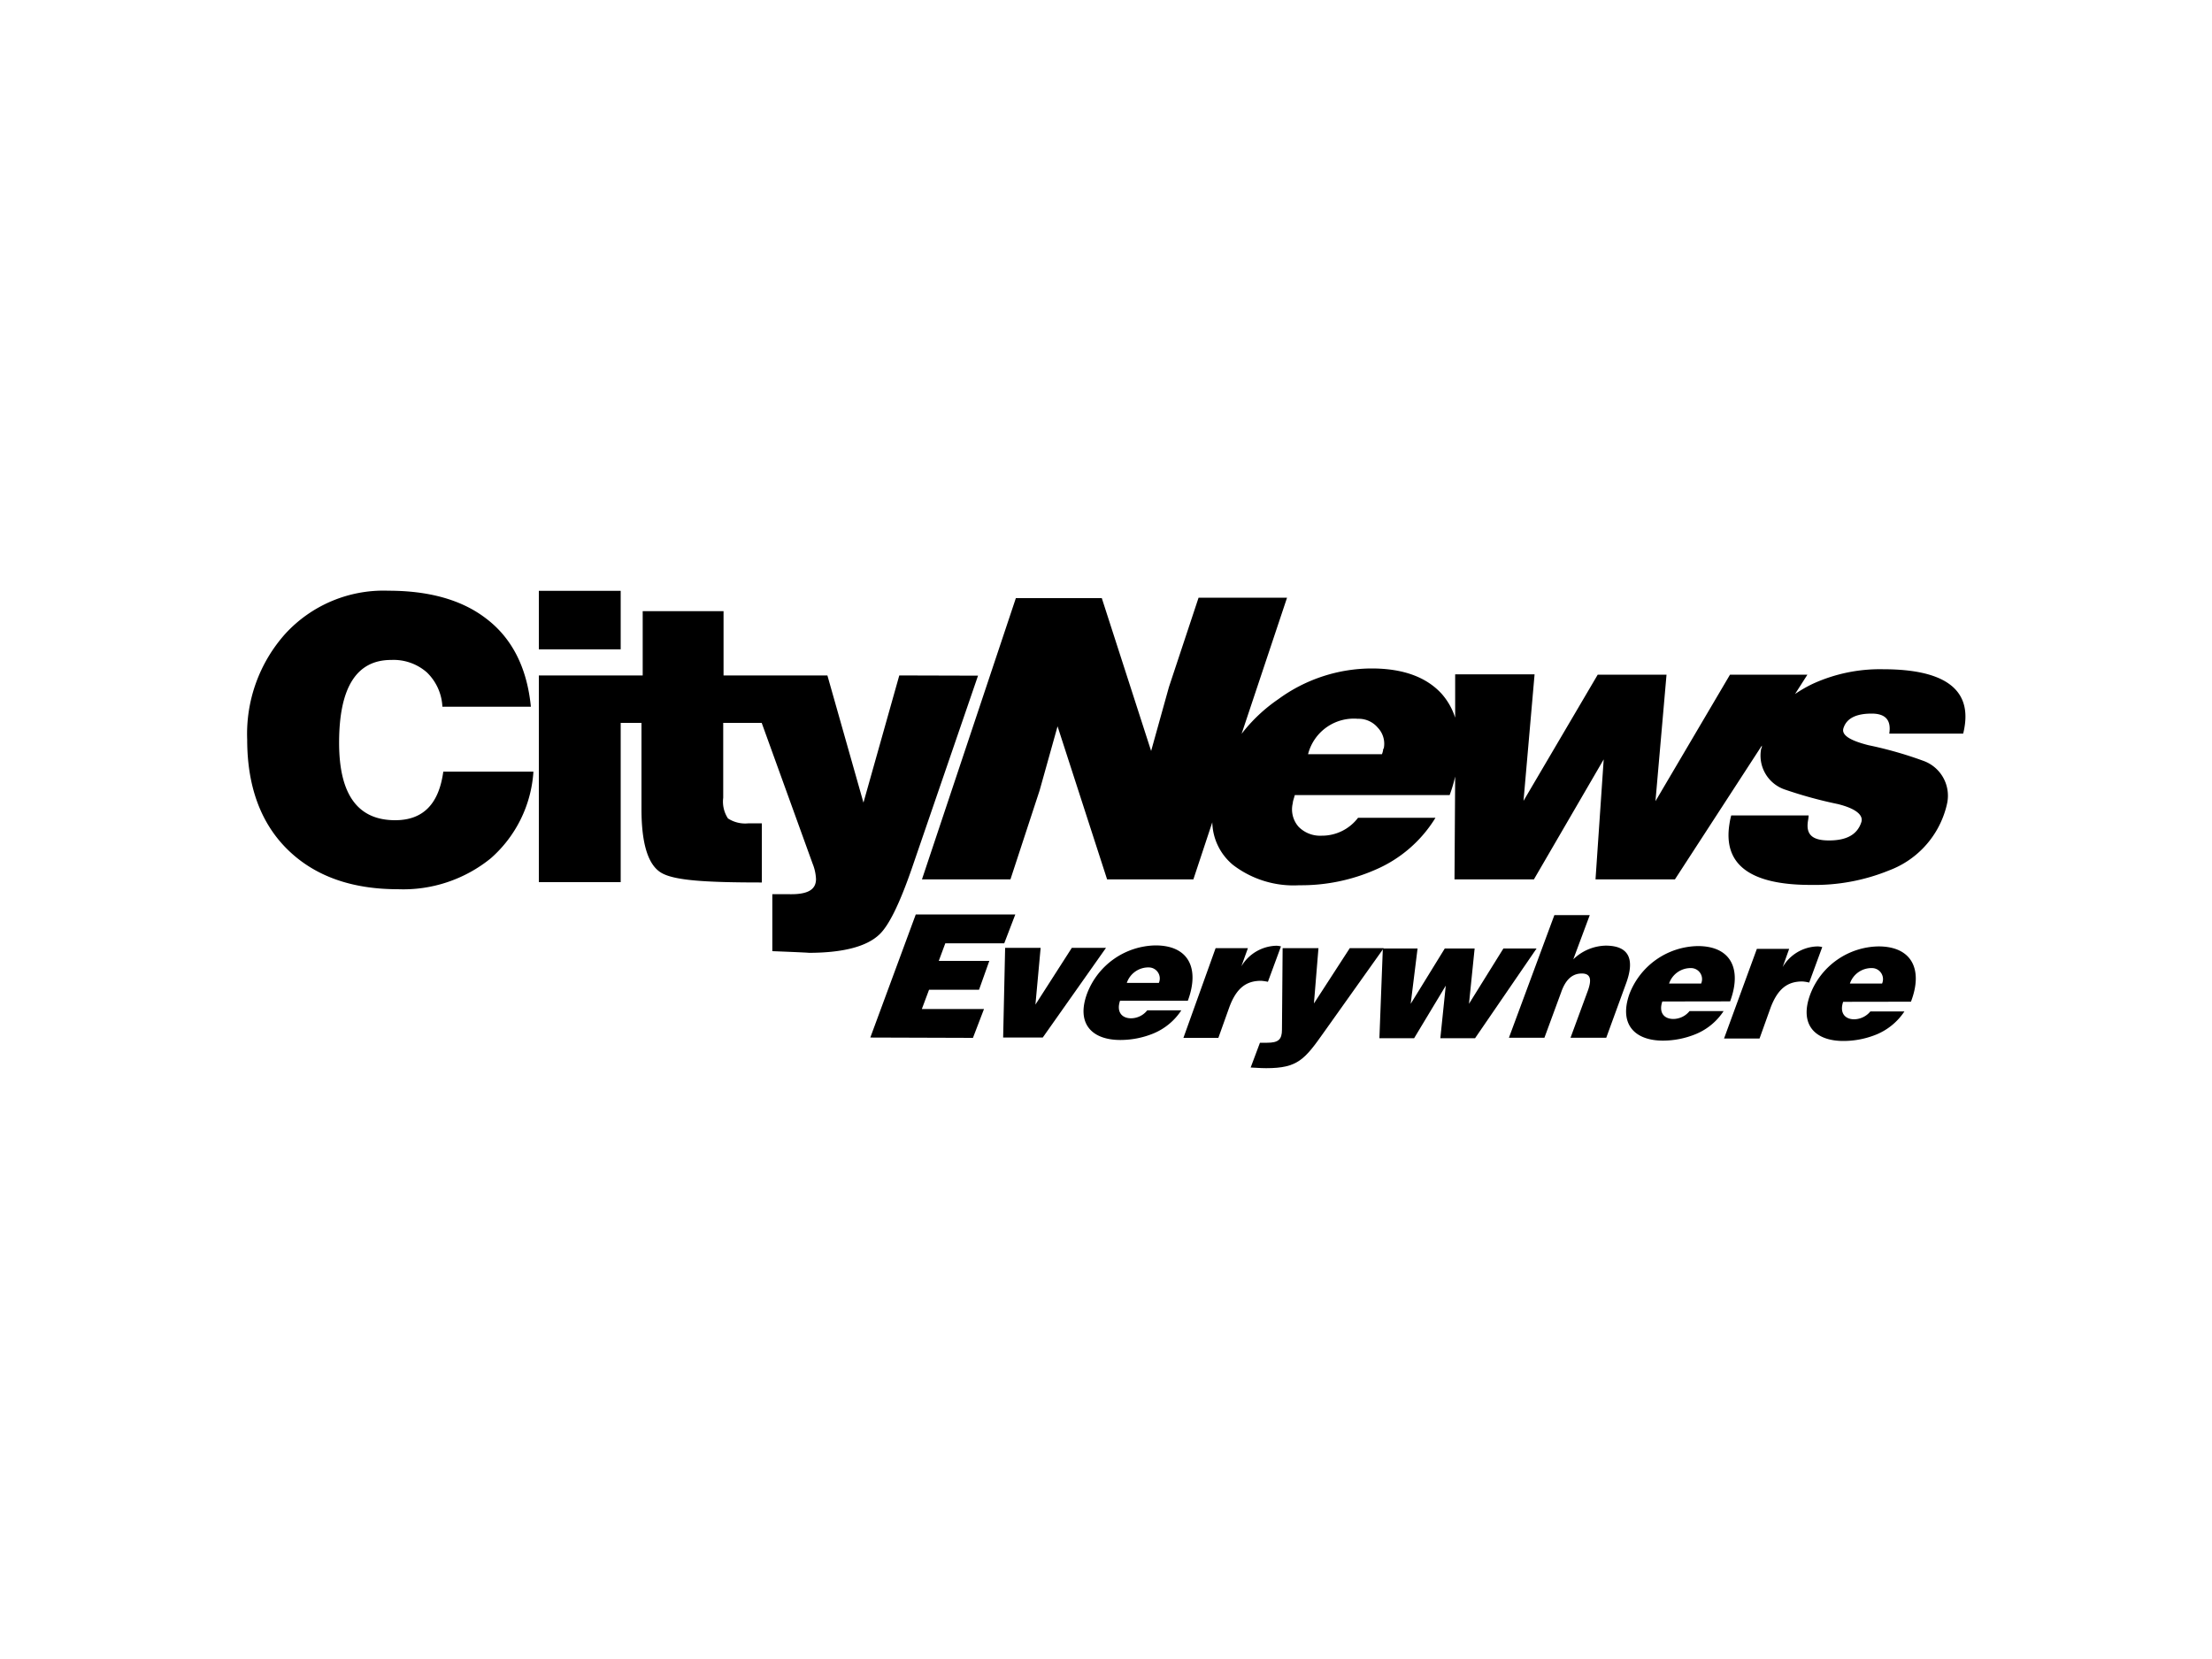 <svg id="Layer_1" data-name="Layer 1" xmlns="http://www.w3.org/2000/svg" viewBox="0 0 200 150"><path d="M35.73,74.16c-3.39,0-5.07-2.33-5.07-7q0-7.5,4.72-7.49a4.56,4.56,0,0,1,3.21,1.12A4.62,4.62,0,0,1,40,63.9h8c-.35-3.54-1.71-6.22-4.08-8-2.2-1.68-5.16-2.49-8.8-2.49a12.05,12.05,0,0,0-9.32,3.89,13.57,13.57,0,0,0-3.45,9.58c0,4.19,1.21,7.52,3.63,9.91s5.75,3.61,10,3.61a12.55,12.55,0,0,0,8.4-2.8,11.4,11.4,0,0,0,3.85-7.83H40.08C39.68,72.7,38.25,74.16,35.73,74.16Z"/><rect x="48.72" y="53.42" width="7.4" height="5.29"/><path d="M81.31,61.07l-3.24,11.5-3.26-11.5H65.42V55.26H58.11v5.81H48.72V79.76h7.4V65.36H58v7.81c0,3.17.62,5.06,1.8,5.75s4,.87,9.08.87V74.44H67.69A2.86,2.86,0,0,1,65.82,74a2.77,2.77,0,0,1-.43-1.87V65.36h3.48l4.6,12.72a4.2,4.2,0,0,1,.31,1.4c0,1-.81,1.4-2.42,1.37H69.83V86c2.37.09,3.49.15,3.27.15,3.11,0,5.25-.56,6.4-1.65.87-.81,1.84-2.8,2.93-5.94l6-17.47Z"/><path d="M176.07,72.54a3.35,3.35,0,0,0-2.2-3.76,35.21,35.21,0,0,0-4.92-1.4c-1.71-.43-2.48-.93-2.27-1.55.28-.87,1.12-1.31,2.55-1.31,1.25,0,1.78.59,1.59,1.81h6.68a5.59,5.59,0,0,0,.13-.63c.56-3.45-1.93-5.19-7.37-5.19a14.6,14.6,0,0,0-6.34,1.31,12,12,0,0,0-1.62.93L163.42,61h-7l-6.74,11.44,1-11.44h-6.22l-6.71,11.41,1-11.44h-7.18v3.92a6,6,0,0,0-1.24-2.18c-1.4-1.52-3.52-2.27-6.31-2.27a14.34,14.34,0,0,0-8.43,2.77,14.55,14.55,0,0,0-3.33,3.14l4.11-12.31h-8l-2.68,8.08-1.61,5.78L99.62,54.08H91.85L83.36,79.51h8L94,71.46l1.62-5.79,4.48,13.84h7.8l1.71-5.16a5.16,5.16,0,0,0,1.87,3.85,9,9,0,0,0,6,1.84,16.68,16.68,0,0,0,6.87-1.4,11.82,11.82,0,0,0,5.44-4.7h-7a4.1,4.1,0,0,1-3.29,1.62,2.73,2.73,0,0,1-2.09-.81,2.37,2.37,0,0,1-.52-2.14c0-.16.09-.38.18-.72h14a13,13,0,0,0,.5-1.68l-.06,9.3h7.18L145,68.66l-.74,10.85h7.18l7.86-12.1c0,.1,0,.19-.06.28a3.24,3.24,0,0,0,2.15,3.7,38.87,38.87,0,0,0,4.78,1.31c1.62.4,2.34,1,2.12,1.65-.37,1.12-1.34,1.64-2.92,1.64s-2.09-.59-1.9-1.77a4.23,4.23,0,0,0,.06-.49h-7a6.2,6.2,0,0,0-.16.77c-.59,3.67,1.87,5.51,7.34,5.51a17.83,17.83,0,0,0,7.09-1.31,8.37,8.37,0,0,0,5-5.16A7.51,7.51,0,0,0,176.07,72.54Zm-51-4.85a1.66,1.66,0,0,1-.12.5h-6.68a4.27,4.27,0,0,1,4.5-3.2,2.26,2.26,0,0,1,1.81.81A2.1,2.1,0,0,1,125.11,67.69Z"/><path d="M78.69,93.81,82.8,82.68h9l-1,2.61H85.47l-.59,1.59h4.57l-.93,2.61H84l-.65,1.74h5.62l-1,2.61Z"/><path d="M90.88,85.7h3.21l-.47,5.13,3.29-5.13H100l-5.72,8.11H90.7Z"/><path d="M101.27,90.48c-.34,1,.15,1.59,1,1.59a1.88,1.88,0,0,0,1.46-.72h3.08a5.55,5.55,0,0,1-2.52,2.09,7.88,7.88,0,0,1-3,.59c-2.58,0-4-1.49-3-4.2a6.75,6.75,0,0,1,6.19-4.35c3,0,4,2.08,2.92,5Zm3.51-1.61a1,1,0,0,0-.9-1.4,2.06,2.06,0,0,0-2,1.4Z"/><path d="M109.91,85.73h2.92l-.59,1.64h0a3.79,3.79,0,0,1,3.17-1.86,1.93,1.93,0,0,1,.41.06l-1.18,3.2a4.63,4.63,0,0,0-.62-.09c-1.31,0-2.21.62-2.86,2.36l-1,2.8H107Z"/><path d="M118.8,90.73l3.24-5h3.07l-5.37,7.55c-1.78,2.52-2.4,3.3-5.26,3.3-.59,0-1.15-.06-1.4-.06l.84-2.24c.22,0,.44,0,.65,0,1,0,1.34-.28,1.34-1.18l.06-7.37h3.24Z"/><path d="M132.82,90.76h0l3.11-5h3l-5.56,8.11h-3.14l.49-4.75h0l-2.86,4.75h-3.14l.31-8.11h3.14l-.62,5h0l3.08-5h2.7Z"/><path d="M140.54,82.74h3.2l-1.49,4a4.34,4.34,0,0,1,2.92-1.24c2.14,0,2.67,1.24,1.83,3.48l-1.77,4.85H142l1.58-4.29c.28-.81.35-1.52-.56-1.52s-1.49.62-1.86,1.68l-1.52,4.13h-3.21Z"/><path d="M150.3,90.55c-.34,1,.15,1.58,1,1.58a1.9,1.9,0,0,0,1.46-.71h3.08a5.52,5.52,0,0,1-2.52,2.08,7.88,7.88,0,0,1-2.95.59c-2.58,0-4-1.49-3.05-4.2a6.75,6.75,0,0,1,6.19-4.35c3,0,4,2.08,2.92,5Zm3.51-1.62a1,1,0,0,0-.9-1.4,2.06,2.06,0,0,0-2,1.4Z"/><path d="M158.85,85.79h2.92l-.59,1.65h0a3.76,3.76,0,0,1,3.17-1.87,1.93,1.93,0,0,1,.41.06l-1.18,3.21a3.44,3.44,0,0,0-.63-.1c-1.3,0-2.2.62-2.86,2.37l-1,2.79h-3.21Z"/><path d="M166.65,90.58c-.34,1,.16,1.58,1,1.58a1.93,1.93,0,0,0,1.46-.71h3.08a5.62,5.62,0,0,1-2.52,2.08,7.93,7.93,0,0,1-3,.59c-2.58,0-4-1.49-3-4.2a6.72,6.72,0,0,1,6.18-4.35c3,0,4.05,2.08,2.93,5Zm3.52-1.65a1,1,0,0,0-.91-1.4,2.06,2.06,0,0,0-2,1.4Z"/></svg>